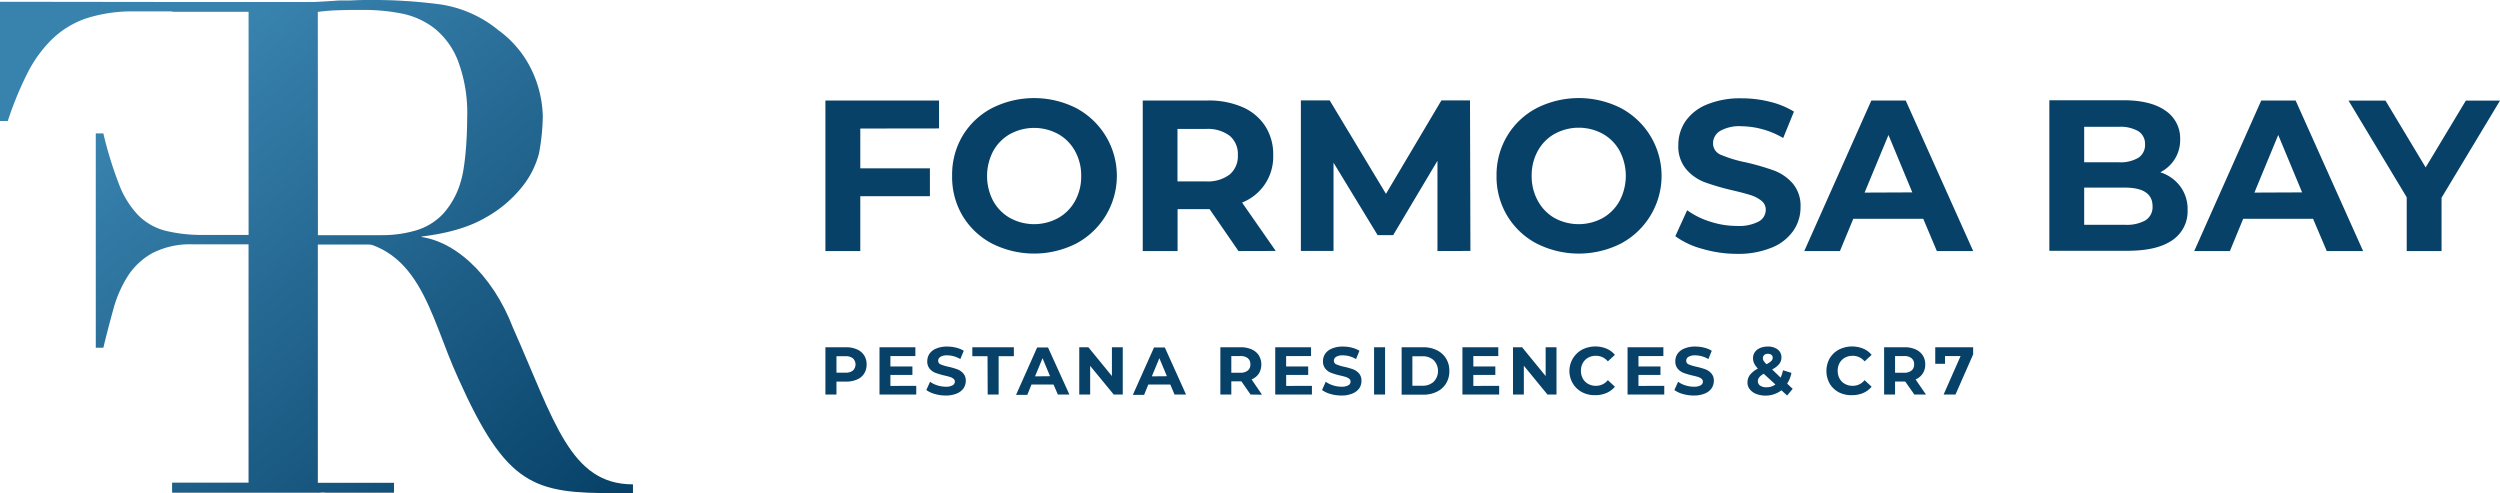 <svg xmlns="http://www.w3.org/2000/svg" xmlns:xlink="http://www.w3.org/1999/xlink" viewBox="0 0 481.58 95.01"><defs><style>.cls-1{fill:url(#Gradiente_sem_nome_2);}.cls-2{fill:url(#Gradiente_sem_nome_2-2);}.cls-3{fill:url(#Gradiente_sem_nome_2-3);}.cls-4{fill:#074168;}</style><linearGradient id="Gradiente_sem_nome_2" x1="98.28" y1="111.99" x2="26.51" y2="21.61" gradientUnits="userSpaceOnUse"><stop offset="0" stop-color="#074168"></stop><stop offset="1" stop-color="#3882ae"></stop></linearGradient><linearGradient id="Gradiente_sem_nome_2-2" x1="107.95" y1="104.31" x2="36.18" y2="13.93" xlink:href="#Gradiente_sem_nome_2"></linearGradient><linearGradient id="Gradiente_sem_nome_2-3" x1="115.68" y1="98.18" x2="43.91" y2="7.8" xlink:href="#Gradiente_sem_nome_2"></linearGradient></defs><g id="Camada_2" data-name="Camada 2"><g id="Camada_1-2" data-name="Camada 1"><path class="cls-1" d="M75.93,94.86H33.19V93H47.92V47.07H37.17a15.88,15.88,0,0,0-7.77,1.66,13.28,13.28,0,0,0-4.78,4.45,23.06,23.06,0,0,0-2.78,6.37q-1,3.59-1.93,7.43H18.45V25.7h1.46a73.66,73.66,0,0,0,3,9.75,17.69,17.69,0,0,0,3.71,6,11.35,11.35,0,0,0,5.25,3,29.42,29.42,0,0,0,7.43.8h8.63V2.2h-22a28.82,28.82,0,0,0-9.29,1.33A17.63,17.63,0,0,0,10,7.58a24.78,24.78,0,0,0-4.78,6.64,66.23,66.23,0,0,0-3.72,9.09H0V.34L61.18.42V95l11.72-1.57Z"></path><path class="cls-2" d="M74.44,47.1H61.18V93H75.9v1.86H33.19V93H47.91V2.25H33.19V.4h25.2c1.06,0,2.12,0,3.18-.07S63.7.22,64.76.13s2.12,0,3.18-.06S70.06,0,71.13,0A98.3,98.3,0,0,1,84.92.86a23,23,0,0,1,11.14,5,20.3,20.3,0,0,1,6.57,8.09,21.78,21.78,0,0,1,1.93,8.49,42.36,42.36,0,0,1-.73,7.11,17.21,17.21,0,0,1-3.19,6.36,23.71,23.71,0,0,1-7.1,6q-4.64,2.73-12.33,3.65v.27m-20-.53h12.2a23.18,23.18,0,0,0,6.77-.93,11.82,11.82,0,0,0,5.24-3.25,15.72,15.72,0,0,0,3.38-6.3c.8-2.66,1.19-8,1.19-12.09a28.4,28.4,0,0,0-1.79-11.07,14.88,14.88,0,0,0-4.64-6.3,15.21,15.21,0,0,0-6.37-2.79,37.6,37.6,0,0,0-7-.66c-1.59,0-3.21,0-4.84.06a36.8,36.8,0,0,0-4.18.33Z"></path><path class="cls-3" d="M79.3,45.51c7.83,0,15.6,7.39,19.51,17.61,8,18,11,30.19,23.12,30.18V95h-3.4c-15.66,0-20.93-1.26-30.29-22.19C82.62,60.56,80.92,46.1,64.92,46.1H61.18"></path><path class="cls-4" d="M165.72,24.76v7.66h13.41V37.8H165.72V48.36H159v-29h21.89v5.38Z"></path><path class="cls-4" d="M191.08,46.91a14.43,14.43,0,0,1-5.67-5.36,14.62,14.62,0,0,1-2-7.68,14.62,14.62,0,0,1,2-7.68,14.36,14.36,0,0,1,5.67-5.36,18,18,0,0,1,16.24,0,14.78,14.78,0,0,1,0,26.08,18,18,0,0,1-16.24,0ZM203.84,42a8.43,8.43,0,0,0,3.25-3.29,9.65,9.65,0,0,0,1.18-4.8,9.62,9.62,0,0,0-1.18-4.8,8.36,8.36,0,0,0-3.25-3.29,9.69,9.69,0,0,0-9.27,0,8.43,8.43,0,0,0-3.25,3.29,10.35,10.35,0,0,0,0,9.6A8.49,8.49,0,0,0,194.57,42a9.69,9.69,0,0,0,9.27,0Z"></path><path class="cls-4" d="M238.57,48.36,233,40.28h-6.16v8.08h-6.71v-29h12.54a16.2,16.2,0,0,1,6.69,1.28,9.91,9.91,0,0,1,4.36,3.65,10,10,0,0,1,1.54,5.58,9.47,9.47,0,0,1-6,9.15l6.49,9.32Zm-1.7-22.21a7,7,0,0,0-4.59-1.31h-5.46v10.1h5.46a7,7,0,0,0,4.59-1.32,4.6,4.6,0,0,0,1.58-3.73A4.59,4.59,0,0,0,236.87,26.15Z"></path><path class="cls-4" d="M276.9,48.36l0-17.39-8.53,14.32h-3l-8.49-13.95v17h-6.29v-29h5.55l10.84,18,10.68-18h5.51l.08,29Z"></path><path class="cls-4" d="M296,46.91a14.43,14.43,0,0,1-5.67-5.36,14.62,14.62,0,0,1-2.05-7.68,14.62,14.62,0,0,1,2.05-7.68A14.36,14.36,0,0,1,296,20.83a18,18,0,0,1,16.25,0,14.78,14.78,0,0,1,0,26.08,18,18,0,0,1-16.25,0ZM308.73,42A8.49,8.49,0,0,0,312,38.67a10.35,10.35,0,0,0,0-9.6,8.43,8.43,0,0,0-3.25-3.29,9.69,9.69,0,0,0-9.27,0,8.36,8.36,0,0,0-3.25,3.29,9.62,9.62,0,0,0-1.18,4.8,9.65,9.65,0,0,0,1.18,4.8A8.43,8.43,0,0,0,299.46,42a9.69,9.69,0,0,0,9.27,0Z"></path><path class="cls-4" d="M327.87,47.92a15.63,15.63,0,0,1-5.15-2.42l2.28-5a15.34,15.34,0,0,0,4.42,2.19,16.49,16.49,0,0,0,5.14.83,8.15,8.15,0,0,0,4.22-.85,2.55,2.55,0,0,0,1.36-2.25,2.14,2.14,0,0,0-.8-1.72,6.15,6.15,0,0,0-2.07-1.1c-.84-.27-2-.58-3.42-.91a47.84,47.84,0,0,1-5.42-1.57,8.77,8.77,0,0,1-3.62-2.53,6.78,6.78,0,0,1-1.51-4.63,8.1,8.1,0,0,1,1.36-4.58,9.24,9.24,0,0,1,4.12-3.24,16.84,16.84,0,0,1,6.73-1.2,22.34,22.34,0,0,1,5.42.66,16,16,0,0,1,4.64,1.9l-2.07,5.09a16.25,16.25,0,0,0-8-2.27,7.48,7.48,0,0,0-4.16.91,2.76,2.76,0,0,0-1.35,2.4,2.35,2.35,0,0,0,1.55,2.21,24.86,24.86,0,0,0,4.74,1.43,47.47,47.47,0,0,1,5.43,1.57,9,9,0,0,1,3.62,2.49,6.63,6.63,0,0,1,1.51,4.59,7.84,7.84,0,0,1-1.39,4.53,9.26,9.26,0,0,1-4.16,3.25,17,17,0,0,1-6.74,1.2A23.74,23.74,0,0,1,327.87,47.92Z"></path><path class="cls-4" d="M370.48,42.15H357l-2.57,6.21h-6.87l12.92-29h6.62l13,29h-7Zm-2.11-5.09L363.78,26l-4.6,11.1Z"></path><path class="cls-4" d="M420,35.92a7.3,7.3,0,0,1,1.4,4.53,6.69,6.69,0,0,1-3,5.86c-2,1.36-4.85,2-8.63,2h-15v-29H409q5.29,0,8.13,2a6.42,6.42,0,0,1,2.84,5.5,7,7,0,0,1-1,3.77,7.14,7.14,0,0,1-2.83,2.61A7.63,7.63,0,0,1,420,35.92ZM401.48,24.43v6.83h6.67a6.76,6.76,0,0,0,3.77-.87,2.9,2.9,0,0,0,1.28-2.56,2.86,2.86,0,0,0-1.28-2.55,6.86,6.86,0,0,0-3.77-.85Zm11.82,18a3,3,0,0,0,1.35-2.69q0-3.6-5.34-3.6h-7.83v7.16h7.83A7.43,7.43,0,0,0,413.3,42.44Z"></path><path class="cls-4" d="M445.57,42.15H432.11l-2.56,6.21h-6.87l12.91-29h6.62l13,29h-7Zm-2.11-5.09L438.86,26l-4.59,11.1Z"></path><path class="cls-4" d="M470.32,38.09V48.36h-6.71V38L452.4,19.38h7.12l7.74,12.87L475,19.38h6.58Z"></path><path class="cls-4" d="M165.08,67.3a3.09,3.09,0,0,1,1.38,1.15,3.15,3.15,0,0,1,.48,1.76,3.2,3.2,0,0,1-.48,1.76,3,3,0,0,1-1.38,1.14,5.09,5.09,0,0,1-2.11.4h-1.84V76H159V66.89H163A5.09,5.09,0,0,1,165.08,67.3Zm-.78,4.08a1.63,1.63,0,0,0,0-2.35,2.17,2.17,0,0,0-1.44-.41h-1.73v3.17h1.73A2.23,2.23,0,0,0,164.3,71.38Z"></path><path class="cls-4" d="M176.5,74.33V76h-7.08V66.89h6.91v1.7h-4.81v2h4.24v1.64h-4.24v2.11Z"></path><path class="cls-4" d="M180.07,75.89a4.85,4.85,0,0,1-1.63-.76l.72-1.59a4.76,4.76,0,0,0,1.39.69,5.38,5.38,0,0,0,1.62.26,2.54,2.54,0,0,0,1.33-.27.8.8,0,0,0,.44-.71.67.67,0,0,0-.26-.54,2.11,2.11,0,0,0-.65-.35c-.27-.08-.63-.18-1.08-.28a15.57,15.57,0,0,1-1.71-.5,2.8,2.8,0,0,1-1.14-.79,2.17,2.17,0,0,1-.48-1.47,2.59,2.59,0,0,1,.43-1.44,2.89,2.89,0,0,1,1.3-1,5.19,5.19,0,0,1,2.12-.38,6.91,6.91,0,0,1,1.71.21,5.15,5.15,0,0,1,1.47.6l-.66,1.6a5.08,5.08,0,0,0-2.53-.72,2.37,2.37,0,0,0-1.31.29.9.9,0,0,0-.43.76.75.75,0,0,0,.49.7,8.18,8.18,0,0,0,1.5.45,15.82,15.82,0,0,1,1.71.49,2.9,2.9,0,0,1,1.14.79,2.08,2.08,0,0,1,.48,1.45,2.54,2.54,0,0,1-.44,1.43,2.92,2.92,0,0,1-1.31,1,5.41,5.41,0,0,1-2.13.38A7.28,7.28,0,0,1,180.07,75.89Z"></path><path class="cls-4" d="M190.23,68.62H187.3V66.89h8v1.73h-2.93V76h-2.11Z"></path><path class="cls-4" d="M202.94,74.07H198.7l-.81,2h-2.17l4.07-9.14h2.09L206,76h-2.22Zm-.67-1.6L200.83,69l-1.45,3.5Z"></path><path class="cls-4" d="M216.28,66.89V76h-1.74L210,70.48V76H207.9V66.89h1.75l4.54,5.55V66.89Z"></path><path class="cls-4" d="M225.44,74.07H221.2l-.81,2h-2.17l4.08-9.14h2.08L228.47,76h-2.22Zm-.66-1.6L223.33,69l-1.45,3.5Z"></path><path class="cls-4" d="M240.9,76l-1.77-2.54h-1.94V76h-2.11V66.89H239a5.09,5.09,0,0,1,2.11.41,3.2,3.2,0,0,1,1.38,1.15,3.44,3.44,0,0,1,0,3.52,3.11,3.11,0,0,1-1.39,1.12l2,2.94Zm-.54-7a2.18,2.18,0,0,0-1.45-.41h-1.72V71.8h1.72a2.18,2.18,0,0,0,1.45-.42,1.43,1.43,0,0,0,.5-1.17A1.45,1.45,0,0,0,240.36,69Z"></path><path class="cls-4" d="M252.72,74.33V76h-7.07V66.89h6.9v1.7h-4.8v2H252v1.64h-4.24v2.11Z"></path><path class="cls-4" d="M256.29,75.89a4.88,4.88,0,0,1-1.62-.76l.71-1.59a4.82,4.82,0,0,0,1.4.69,5.38,5.38,0,0,0,1.62.26,2.57,2.57,0,0,0,1.33-.27.79.79,0,0,0,.43-.71.66.66,0,0,0-.25-.54,2.05,2.05,0,0,0-.66-.35c-.26-.08-.62-.18-1.07-.28a14.35,14.35,0,0,1-1.71-.5,2.67,2.67,0,0,1-1.14-.79,2.17,2.17,0,0,1-.48-1.47,2.51,2.51,0,0,1,.43-1.44,2.89,2.89,0,0,1,1.3-1,5.15,5.15,0,0,1,2.12-.38,7,7,0,0,1,1.71.21,5.08,5.08,0,0,1,1.46.6l-.65,1.6a5.1,5.1,0,0,0-2.53-.72,2.41,2.41,0,0,0-1.32.29.89.89,0,0,0-.42.76.74.74,0,0,0,.49.7,8,8,0,0,0,1.49.45,14.58,14.58,0,0,1,1.71.49,2.86,2.86,0,0,1,1.15.79,2.12,2.12,0,0,1,.47,1.45,2.53,2.53,0,0,1-.43,1.43,3,3,0,0,1-1.32,1,5.36,5.36,0,0,1-2.12.38A7.35,7.35,0,0,1,256.29,75.89Z"></path><path class="cls-4" d="M264.69,66.89h2.12V76h-2.12Z"></path><path class="cls-4" d="M270,66.89h4.15a5.82,5.82,0,0,1,2.63.57,4.32,4.32,0,0,1,1.78,1.6,4.52,4.52,0,0,1,.63,2.4,4.47,4.47,0,0,1-.63,2.4,4.25,4.25,0,0,1-1.78,1.6,5.82,5.82,0,0,1-2.63.57H270ZM274,74.3a3.05,3.05,0,0,0,2.18-.77,3,3,0,0,0,0-4.14,3.09,3.09,0,0,0-2.18-.76h-1.93V74.3Z"></path><path class="cls-4" d="M288.79,74.33V76h-7.08V66.89h6.91v1.7h-4.81v2h4.24v1.64h-4.24v2.11Z"></path><path class="cls-4" d="M299.83,66.89V76h-1.74l-4.55-5.55V76h-2.09V66.89h1.75l4.54,5.55V66.89Z"></path><path class="cls-4" d="M304.82,75.58A4.57,4.57,0,0,1,303,73.9a4.69,4.69,0,0,1,1.78-6.56,5.69,5.69,0,0,1,4.69-.18,4.16,4.16,0,0,1,1.61,1.2l-1.36,1.25a2.93,2.93,0,0,0-2.3-1.07,3,3,0,0,0-1.51.37,2.73,2.73,0,0,0-1,1,3,3,0,0,0-.37,1.51,3.06,3.06,0,0,0,.37,1.52,2.64,2.64,0,0,0,1,1,3,3,0,0,0,1.51.38,2.89,2.89,0,0,0,2.3-1.09l1.36,1.26a4.32,4.32,0,0,1-1.62,1.21,5.32,5.32,0,0,1-2.15.42A5.17,5.17,0,0,1,304.82,75.58Z"></path><path class="cls-4" d="M320.59,74.33V76h-7.07V66.89h6.9v1.7h-4.8v2h4.24v1.64h-4.24v2.11Z"></path><path class="cls-4" d="M324.16,75.89a4.88,4.88,0,0,1-1.62-.76l.72-1.59a4.63,4.63,0,0,0,1.39.69,5.38,5.38,0,0,0,1.62.26,2.54,2.54,0,0,0,1.33-.27.79.79,0,0,0,.43-.71.66.66,0,0,0-.25-.54,2.11,2.11,0,0,0-.65-.35c-.27-.08-.63-.18-1.08-.28a14.35,14.35,0,0,1-1.71-.5,2.8,2.8,0,0,1-1.14-.79,2.17,2.17,0,0,1-.48-1.47,2.59,2.59,0,0,1,.43-1.44,2.89,2.89,0,0,1,1.3-1,5.19,5.19,0,0,1,2.12-.38,7,7,0,0,1,1.71.21,5,5,0,0,1,1.46.6l-.65,1.6a5.08,5.08,0,0,0-2.53-.72,2.37,2.37,0,0,0-1.31.29.87.87,0,0,0-.43.76.75.75,0,0,0,.49.7,8.18,8.18,0,0,0,1.5.45,15.82,15.82,0,0,1,1.71.49,2.9,2.9,0,0,1,1.14.79,2.08,2.08,0,0,1,.48,1.45,2.54,2.54,0,0,1-.44,1.43,2.92,2.92,0,0,1-1.31,1,5.44,5.44,0,0,1-2.13.38A7.4,7.4,0,0,1,324.16,75.89Z"></path><path class="cls-4" d="M344.26,76.19l-1.1-1a5.1,5.1,0,0,1-4.84.7,2.87,2.87,0,0,1-1.25-.9,2,2,0,0,1-.45-1.29,2.44,2.44,0,0,1,.48-1.49A4.92,4.92,0,0,1,338.63,71a3.67,3.67,0,0,1-.72-1,2.32,2.32,0,0,1-.22-1,2,2,0,0,1,.35-1.17,2.34,2.34,0,0,1,1-.79,3.68,3.68,0,0,1,1.5-.28,3,3,0,0,1,1.9.56,1.87,1.87,0,0,1,.72,1.54,2,2,0,0,1-.42,1.25,4.31,4.31,0,0,1-1.37,1.06L343,72.74a5.77,5.77,0,0,0,.46-1.42l1.63.51a5.87,5.87,0,0,1-.83,2.07l1.07,1ZM342,74.06,339.75,72a2.86,2.86,0,0,0-.87.69,1.26,1.26,0,0,0-.26.77,1,1,0,0,0,.44.82,2,2,0,0,0,1.19.32A2.85,2.85,0,0,0,342,74.06Zm-2.15-5.66a.73.73,0,0,0-.26.6.94.94,0,0,0,.14.51,3.7,3.7,0,0,0,.56.65,4.27,4.27,0,0,0,.93-.63.9.9,0,0,0,.26-.61.69.69,0,0,0-.24-.55.93.93,0,0,0-.66-.21A1.05,1.05,0,0,0,339.81,68.4Z"></path><path class="cls-4" d="M354.24,75.58a4.43,4.43,0,0,1-1.78-1.68,5,5,0,0,1,0-4.87,4.53,4.53,0,0,1,1.78-1.69,5.67,5.67,0,0,1,4.68-.18,4.09,4.09,0,0,1,1.61,1.2l-1.35,1.25a2.94,2.94,0,0,0-2.3-1.07,3,3,0,0,0-1.51.37,2.67,2.67,0,0,0-1,1,3,3,0,0,0-.37,1.51,3.06,3.06,0,0,0,.37,1.52,2.58,2.58,0,0,0,1,1,3,3,0,0,0,1.51.38,2.9,2.9,0,0,0,2.3-1.09l1.35,1.26a4.21,4.21,0,0,1-1.61,1.21,5.4,5.4,0,0,1-2.16.42A5.16,5.16,0,0,1,354.24,75.58Z"></path><path class="cls-4" d="M368.76,76,367,73.49h-1.95V76h-2.11V66.89h3.95a5.09,5.09,0,0,1,2.11.41,3.2,3.2,0,0,1,1.38,1.15,3.15,3.15,0,0,1,.48,1.76A3,3,0,0,1,369,73.09L371,76Zm-.54-7a2.18,2.18,0,0,0-1.45-.41h-1.72V71.8h1.72a2.18,2.18,0,0,0,1.45-.42,1.43,1.43,0,0,0,.5-1.17A1.45,1.45,0,0,0,368.22,69Z"></path><path class="cls-4" d="M380.09,66.89v1.38L376.69,76H374.4l3.27-7.41h-3v1.49h-1.88V66.89Z"></path></g></g></svg>